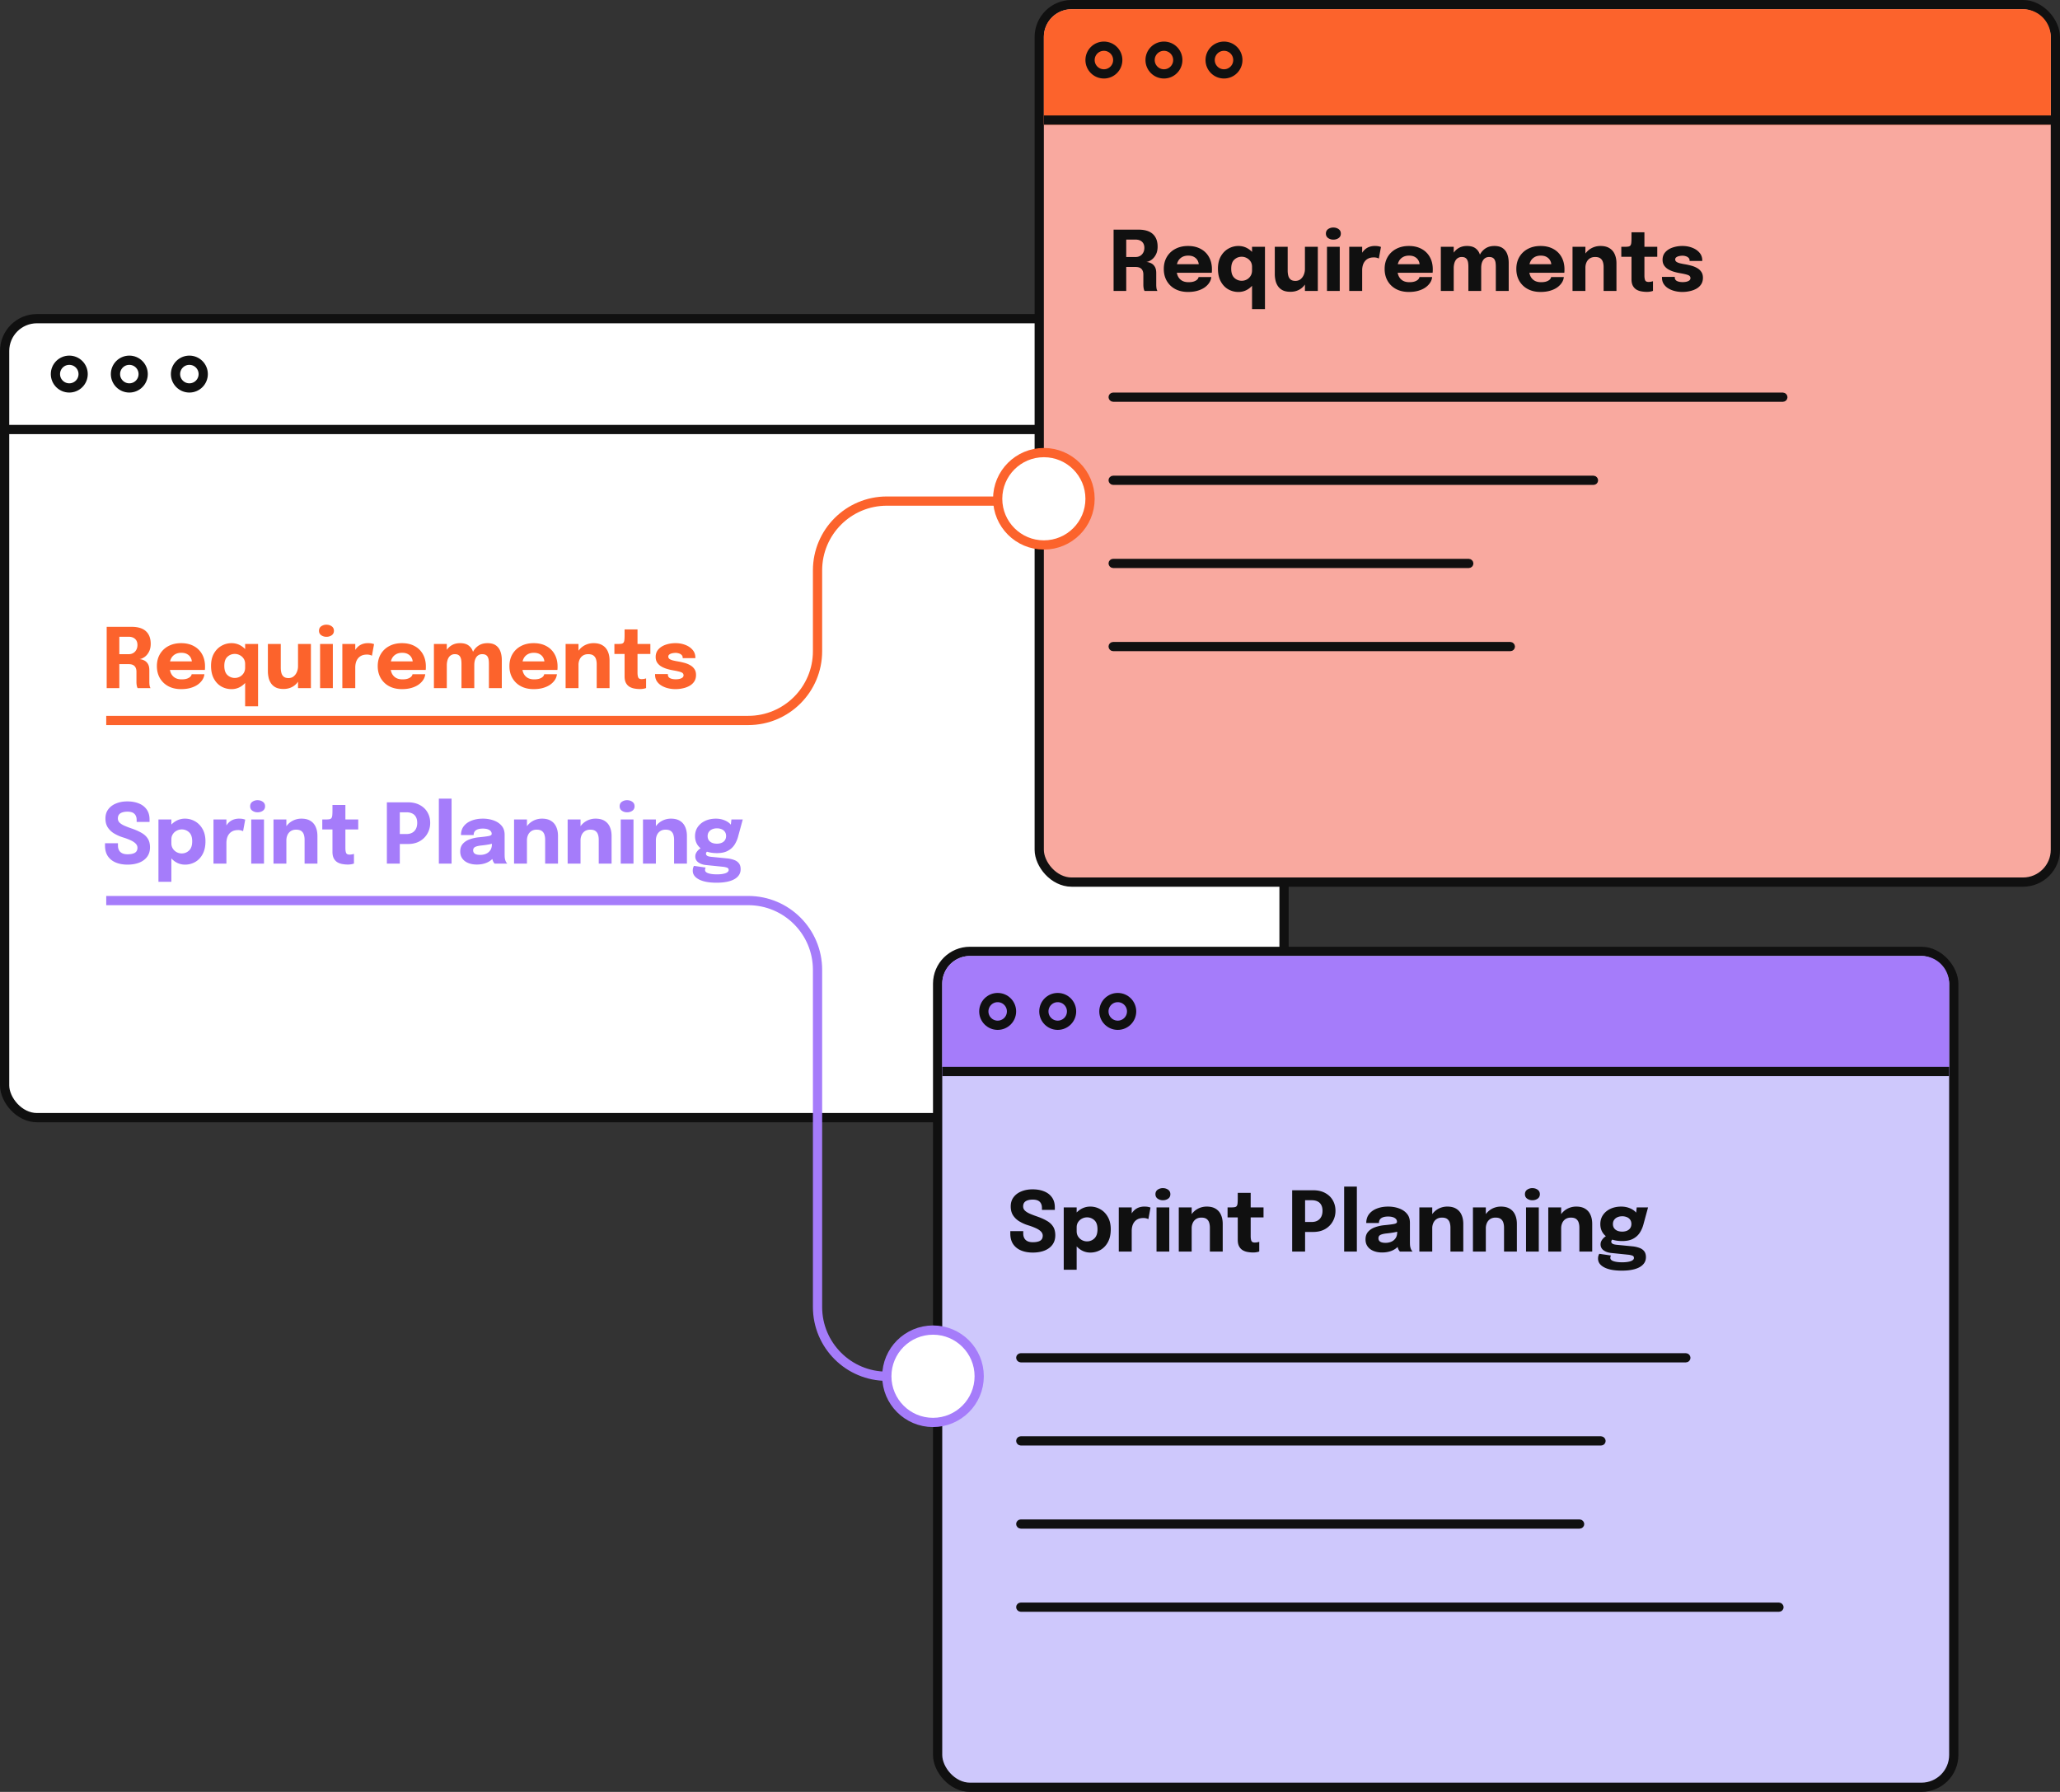 <svg width="446" height="388" fill="none" xmlns="http://www.w3.org/2000/svg"><rect width="100%" height="100%" fill="#333333" stroke="none"/><rect x="1" y="69" width="277" height="173" rx="7" fill="#fff" stroke="#101010" stroke-width="2"/><path stroke="#101010" stroke-width="2" d="M1 93h276"/><path d="M23.098 149v-13.275h5.382c1.392 0 2.43.318 3.114.954.69.63 1.035 1.539 1.035 2.727 0 .684-.132 1.269-.396 1.755-.258.48-.579.852-.963 1.116-.378.264-.744.411-1.098.441.366.024.711.117 1.035.279.33.156.6.405.81.747.21.342.315.801.315 1.377v2.529c0 .294.021.567.063.819.048.246.117.423.207.531h-2.799c-.078-.12-.141-.3-.189-.54a4.237 4.237 0 0 1-.072-.81v-2.205c0-.522-.135-.924-.405-1.206-.27-.288-.702-.432-1.296-.432h-2.754l.747-.891V149h-2.736Zm2.736-6.336-.747-1.017h2.79c.36 0 .681-.081.963-.243.282-.162.504-.393.666-.693.168-.3.252-.651.252-1.053 0-.564-.171-1.002-.513-1.314-.336-.312-.81-.468-1.422-.468h-2.799l.81-.909v5.697Zm9.646 2.394v-1.845h6.336l-.27.468v-.27a2.1 2.1 0 0 0-.243-.981 1.874 1.874 0 0 0-.756-.774c-.336-.204-.768-.306-1.296-.306s-.984.114-1.368.342a2.199 2.199 0 0 0-.873.963c-.198.42-.297.927-.297 1.521 0 .612.096 1.137.288 1.575.198.432.49.765.873.999.39.234.873.351 1.45.351.371 0 .692-.033.962-.099a2.33 2.33 0 0 0 .657-.27c.174-.108.306-.228.396-.36a.924.924 0 0 0 .162-.387h2.754a2.718 2.718 0 0 1-.414 1.188c-.24.384-.573.732-.999 1.044-.426.306-.945.549-1.557.729-.606.18-1.299.27-2.079.27-1.056 0-1.977-.21-2.763-.63a4.596 4.596 0 0 1-1.827-1.755c-.432-.75-.648-1.614-.648-2.592 0-.99.22-1.857.657-2.601a4.579 4.579 0 0 1 1.845-1.746c.792-.42 1.707-.63 2.745-.63 1.062 0 1.98.213 2.754.639a4.394 4.394 0 0 1 1.791 1.773c.42.756.63 1.638.63 2.646 0 .15-.003.294-.009.432-.006.138-.015.24-.027.306H35.48Zm14.65 4.158a4.421 4.421 0 0 1-2.205-.567c-.672-.384-1.212-.951-1.62-1.701-.408-.75-.612-1.674-.612-2.772 0-1.05.207-1.941.62-2.673.42-.732.967-1.287 1.639-1.665a4.349 4.349 0 0 1 2.178-.576c.756 0 1.446.192 2.07.576.63.384 1.134.909 1.512 1.575.378.66.567 1.422.567 2.286v.171l-1.206.018v-.117c0-.45-.108-.837-.324-1.161a2.18 2.18 0 0 0-.837-.747 2.27 2.27 0 0 0-1.071-.27c-.618 0-1.152.207-1.602.621-.45.408-.675 1.062-.675 1.962 0 .9.225 1.563.675 1.989.456.42.99.63 1.602.63.384 0 .747-.09 1.089-.27.342-.186.618-.447.828-.783.21-.336.315-.732.315-1.188l1.206.063c0 .858-.186 1.635-.558 2.331a4.424 4.424 0 0 1-1.494 1.656 3.749 3.749 0 0 1-2.097.612Zm2.943 3.717v-13.491h2.799v13.491h-2.8Zm8.32-3.753c-.679 0-1.237-.108-1.675-.324a2.688 2.688 0 0 1-1.035-.891 3.59 3.59 0 0 1-.53-1.242 6.33 6.33 0 0 1-.154-1.386v-5.895h2.79v5.157c0 .402.045.771.135 1.107.09.336.255.606.495.81.246.204.594.306 1.044.306.438 0 .81-.123 1.116-.369.306-.252.54-.573.702-.963.162-.39.243-.792.243-1.206l.783.639a4.9 4.9 0 0 1-.279 1.674c-.18.516-.438.969-.774 1.359a3.507 3.507 0 0 1-1.233.9c-.48.216-1.023.324-1.629.324Zm3.131-.18v-9.558h2.79V149h-2.79Zm4.775 0v-9.558h2.763V149H69.3Zm1.377-11.115a1.92 1.92 0 0 1-1.134-.342c-.318-.228-.477-.549-.477-.963 0-.42.16-.744.477-.972a1.92 1.92 0 0 1 1.134-.342c.438 0 .816.114 1.134.342.324.228.486.552.486.972 0 .42-.162.744-.486.972-.318.222-.696.333-1.134.333ZM74.118 149v-9.558h2.8v3.294l-.577-.36c.066-.45.186-.864.36-1.242s.4-.705.675-.981c.276-.282.603-.501.981-.657a3.468 3.468 0 0 1 1.314-.234c.384 0 .684.03.9.09.222.054.36.096.414.126l-.459 2.502a2.994 2.994 0 0 0-.36-.144 2.191 2.191 0 0 0-.72-.099c-.48 0-.882.081-1.206.243a2.135 2.135 0 0 0-.783.648 2.59 2.59 0 0 0-.414.882 3.894 3.894 0 0 0-.126.981V149h-2.799Zm9.175-3.942v-1.845h6.336l-.27.468v-.27a2.1 2.1 0 0 0-.243-.981 1.874 1.874 0 0 0-.756-.774c-.336-.204-.768-.306-1.296-.306s-.984.114-1.368.342a2.199 2.199 0 0 0-.873.963c-.198.42-.297.927-.297 1.521 0 .612.096 1.137.288 1.575.198.432.489.765.873.999.39.234.873.351 1.449.351.372 0 .693-.033.963-.099a2.33 2.33 0 0 0 .657-.27c.174-.108.306-.228.396-.36a.924.924 0 0 0 .162-.387h2.754a2.718 2.718 0 0 1-.414 1.188c-.24.384-.573.732-1 1.044-.425.306-.944.549-1.556.729-.606.18-1.3.27-2.08.27-1.055 0-1.976-.21-2.762-.63a4.596 4.596 0 0 1-1.827-1.755c-.432-.75-.648-1.614-.648-2.592 0-.99.219-1.857.657-2.601a4.579 4.579 0 0 1 1.845-1.746c.792-.42 1.707-.63 2.745-.63 1.062 0 1.98.213 2.754.639a4.394 4.394 0 0 1 1.79 1.773c.42.756.63 1.638.63 2.646 0 .15-.002.294-.008.432s-.015.24-.027.306h-8.874ZM99.913 149v-5.274c0-.246-.015-.489-.045-.729a2.025 2.025 0 0 0-.18-.666 1.065 1.065 0 0 0-.423-.495c-.192-.126-.453-.189-.783-.189a1.522 1.522 0 0 0-1.34.729c-.139.222-.24.48-.307.774a4.059 4.059 0 0 0-.099.909l-.765-.63c0-.81.147-1.527.441-2.151.294-.63.711-1.122 1.251-1.476.546-.36 1.191-.54 1.935-.54.798 0 1.419.171 1.863.513.45.336.765.786.945 1.35.186.558.279 1.176.279 1.854V149h-2.772Zm-5.967 0v-9.558h2.79V149h-2.79Zm11.907 0v-5.292c0-.264-.015-.516-.045-.756a2.098 2.098 0 0 0-.189-.666 1.084 1.084 0 0 0-.432-.468c-.192-.114-.453-.171-.783-.171-.306 0-.57.066-.792.198-.216.126-.393.3-.531.522a2.5 2.5 0 0 0-.306.756c-.06.282-.09.576-.09.882l-.765-.621c0-.798.144-1.506.432-2.124a3.52 3.52 0 0 1 1.242-1.458c.54-.36 1.185-.54 1.935-.54.78 0 1.395.165 1.845.495.456.33.78.771.972 1.323.198.546.297 1.158.297 1.836V149h-2.79Zm5.952-3.942v-1.845h6.336l-.27.468v-.27a2.1 2.1 0 0 0-.243-.981 1.874 1.874 0 0 0-.756-.774c-.336-.204-.768-.306-1.296-.306s-.984.114-1.368.342a2.199 2.199 0 0 0-.873.963c-.198.42-.297.927-.297 1.521 0 .612.096 1.137.288 1.575.198.432.489.765.873.999.39.234.873.351 1.449.351.372 0 .693-.033.963-.099a2.33 2.33 0 0 0 .657-.27c.174-.108.306-.228.396-.36a.924.924 0 0 0 .162-.387h2.754a2.718 2.718 0 0 1-.414 1.188c-.24.384-.573.732-.999 1.044-.426.306-.945.549-1.557.729-.606.18-1.299.27-2.079.27-1.056 0-1.977-.21-2.763-.63a4.596 4.596 0 0 1-1.827-1.755c-.432-.75-.648-1.614-.648-2.592 0-.99.219-1.857.657-2.601a4.579 4.579 0 0 1 1.845-1.746c.792-.42 1.707-.63 2.745-.63 1.062 0 1.98.213 2.754.639a4.394 4.394 0 0 1 1.791 1.773c.42.756.63 1.638.63 2.646 0 .15-.003.294-.009.432-.006.138-.015.24-.027.306h-8.874ZM129.19 149v-5.184c0-.396-.051-.756-.153-1.08a1.525 1.525 0 0 0-.549-.792c-.264-.198-.645-.297-1.143-.297-.432 0-.807.099-1.125.297a1.94 1.94 0 0 0-.72.828 2.824 2.824 0 0 0-.252 1.224l-.774-.558c0-.828.18-1.554.54-2.178a3.933 3.933 0 0 1 1.458-1.467 4.055 4.055 0 0 1 2.052-.531c.786 0 1.431.159 1.935.477.51.312.888.75 1.134 1.314.252.558.378 1.212.378 1.962V149h-2.781Zm-6.732 0v-9.558h2.79V149h-2.79Zm16.089.198c-.366 0-.744-.033-1.134-.099a3.247 3.247 0 0 1-1.08-.369 2.155 2.155 0 0 1-.801-.837c-.204-.366-.306-.849-.306-1.449v-4.842h-2.205v-2.16h.621c.36 0 .645-.015.855-.045.216-.03.375-.105.477-.225.108-.126.177-.321.207-.585.03-.264.045-.627.045-1.089v-1.206h2.799v3.15h2.781v2.16h-2.781v4.05c0 .414.048.75.144 1.008.102.258.351.387.747.387.198 0 .384-.018.558-.054.18-.036.315-.072.405-.108v2.097a2.599 2.599 0 0 1-.531.144 3.927 3.927 0 0 1-.801.072Zm7.7.018c-.57 0-1.119-.066-1.647-.198a5.027 5.027 0 0 1-1.422-.585 3.103 3.103 0 0 1-.99-.963c-.24-.39-.36-.843-.36-1.359v-.162h2.772v.126c0 .348.153.603.459.765.312.162.732.243 1.26.243.276 0 .54-.027.792-.081.258-.06.468-.153.63-.279a.606.606 0 0 0 .252-.495c0-.318-.177-.543-.531-.675-.348-.132-.909-.264-1.683-.396a11.168 11.168 0 0 1-1.332-.306 5.761 5.761 0 0 1-1.242-.522 2.778 2.778 0 0 1-.909-.837c-.228-.342-.342-.756-.342-1.242 0-.648.195-1.194.585-1.638.396-.444.921-.78 1.575-1.008a6.524 6.524 0 0 1 2.16-.342c.75 0 1.449.126 2.097.378.648.246 1.173.603 1.575 1.071.402.462.603 1.02.603 1.674v.126h-2.745v-.108a.775.775 0 0 0-.234-.585 1.365 1.365 0 0 0-.576-.333 2.29 2.29 0 0 0-.729-.117c-.228 0-.465.027-.711.081-.24.048-.444.132-.612.252a.553.553 0 0 0-.252.486c0 .204.09.372.27.504.18.126.432.231.756.315.324.078.699.153 1.125.225.402.066.825.159 1.269.279.45.114.87.279 1.26.495.396.21.714.489.954.837.246.342.369.777.369 1.305 0 .546-.126 1.014-.378 1.404-.252.39-.594.708-1.026.954a5.08 5.08 0 0 1-1.431.531c-.522.12-1.059.18-1.611.18Z" fill="#FC632C"/><path d="M27.598 187.216c-.96 0-1.806-.153-2.538-.459-.726-.306-1.296-.762-1.71-1.368-.408-.612-.612-1.371-.612-2.277v-.531h2.799v.477c0 .618.174 1.092.522 1.422.348.33.864.495 1.548.495.69 0 1.221-.108 1.593-.324.372-.222.558-.585.558-1.089 0-.354-.141-.666-.423-.936-.276-.27-.654-.51-1.134-.72a13.206 13.206 0 0 0-1.629-.603 8.636 8.636 0 0 1-1.854-.828 4.223 4.223 0 0 1-1.377-1.305c-.342-.528-.513-1.179-.513-1.953 0-.78.207-1.443.621-1.989.414-.552.978-.972 1.692-1.26.714-.294 1.521-.441 2.421-.441.942 0 1.773.147 2.493.441.726.288 1.293.723 1.701 1.305.414.576.621 1.296.621 2.16v.54h-2.79v-.414c0-.582-.162-1.029-.486-1.341-.318-.312-.819-.468-1.503-.468-.66 0-1.173.12-1.539.36-.36.24-.54.609-.54 1.107 0 .36.129.666.387.918.264.252.624.477 1.08.675.456.198.975.396 1.557.594.792.276 1.482.582 2.07.918.594.33 1.053.747 1.377 1.251.324.498.486 1.134.486 1.908 0 .792-.204 1.467-.612 2.025-.408.558-.981.984-1.719 1.278-.732.288-1.581.432-2.547.432Zm6.706 3.717v-13.491h2.799v13.491h-2.8Zm5.75-3.717a3.787 3.787 0 0 1-2.078-.603 4.518 4.518 0 0 1-1.512-1.638c-.378-.69-.567-1.464-.567-2.322v-.144l1.206-.027v.108c0 .444.108.834.324 1.17.216.33.495.585.837.765.342.18.699.27 1.07.27.613 0 1.144-.21 1.594-.63.456-.426.684-1.089.684-1.989 0-.9-.225-1.554-.675-1.962a2.286 2.286 0 0 0-1.602-.621c-.372 0-.73.09-1.071.27a2.18 2.18 0 0 0-.837.747c-.216.324-.324.711-.324 1.161l-1.206-.072c0-.864.189-1.626.567-2.286a4.284 4.284 0 0 1 1.512-1.575 3.918 3.918 0 0 1 2.079-.576 4.3 4.3 0 0 1 2.169.576c.672.378 1.215.933 1.629 1.665.42.732.63 1.623.63 2.673 0 1.098-.204 2.022-.612 2.772-.408.75-.948 1.317-1.62 1.701a4.404 4.404 0 0 1-2.196.567Zm6.168-.216v-9.558h2.799v3.294l-.576-.36c.066-.45.186-.864.36-1.242s.399-.705.675-.981c.276-.282.603-.501.98-.657a3.468 3.468 0 0 1 1.315-.234c.384 0 .684.03.9.09.222.054.36.096.414.126l-.46 2.502a2.994 2.994 0 0 0-.36-.144 2.191 2.191 0 0 0-.72-.099c-.48 0-.881.081-1.205.243a2.135 2.135 0 0 0-.783.648 2.59 2.59 0 0 0-.414.882 3.894 3.894 0 0 0-.126.981V187h-2.8Zm8.171 0v-9.558h2.763V187h-2.763Zm1.377-11.115a1.92 1.92 0 0 1-1.134-.342c-.318-.228-.477-.549-.477-.963 0-.42.16-.744.477-.972a1.92 1.92 0 0 1 1.134-.342c.438 0 .816.114 1.134.342.324.228.486.552.486.972 0 .42-.162.744-.486.972-.318.222-.696.333-1.134.333ZM65.944 187v-5.184c0-.396-.051-.756-.153-1.08a1.525 1.525 0 0 0-.549-.792c-.264-.198-.645-.297-1.143-.297-.432 0-.807.099-1.125.297a1.94 1.94 0 0 0-.72.828 2.824 2.824 0 0 0-.252 1.224l-.774-.558c0-.828.18-1.554.54-2.178a3.933 3.933 0 0 1 1.458-1.467 4.055 4.055 0 0 1 2.052-.531c.786 0 1.431.159 1.935.477.51.312.888.75 1.134 1.314.252.558.378 1.212.378 1.962V187h-2.781Zm-6.732 0v-9.558h2.79V187h-2.79Zm16.089.198c-.366 0-.744-.033-1.134-.099a3.247 3.247 0 0 1-1.08-.369 2.155 2.155 0 0 1-.801-.837c-.204-.366-.306-.849-.306-1.449v-4.842h-2.205v-2.16h.62c.36 0 .646-.015.856-.045.216-.03.375-.105.477-.225.108-.126.177-.321.207-.585.03-.264.045-.627.045-1.089v-1.206h2.799v3.15h2.78v2.16h-2.78v4.05c0 .414.048.75.144 1.008.102.258.35.387.747.387.198 0 .384-.018.558-.054.18-.036.315-.072.405-.108v2.097a2.599 2.599 0 0 1-.531.144 3.927 3.927 0 0 1-.801.072ZM86.559 187H83.76v-13.275h4.545c1.014 0 1.881.198 2.601.594.726.39 1.278.921 1.656 1.593.384.666.576 1.419.576 2.259 0 .834-.195 1.599-.585 2.295a4.368 4.368 0 0 1-1.656 1.665c-.72.414-1.584.621-2.592.621H86.56V187Zm0-5.112-1.26-1.296h2.71c.467 0 .875-.093 1.223-.279.348-.192.618-.468.81-.828.192-.366.288-.804.288-1.314 0-.516-.096-.942-.288-1.278a1.716 1.716 0 0 0-.8-.756c-.343-.168-.754-.252-1.234-.252H85.3l1.26-1.332v7.335Zm11.208-8.955V187h-2.754v-14.067h2.754Zm5.466 14.265c-.696 0-1.317-.111-1.863-.333-.54-.222-.963-.543-1.269-.963-.306-.42-.459-.93-.459-1.53 0-.678.186-1.23.558-1.656.372-.426.864-.75 1.476-.972a8.108 8.108 0 0 1 2.007-.45c1.05-.102 1.773-.195 2.169-.279.402-.084.603-.231.603-.441v-.018c0-.354-.171-.633-.513-.837-.336-.204-.807-.306-1.413-.306-.642 0-1.134.117-1.476.351-.336.228-.504.579-.504 1.053h-2.745c0-.768.207-1.416.621-1.944.42-.528.987-.927 1.701-1.197.714-.276 1.521-.414 2.421-.414.84 0 1.617.129 2.331.387.714.252 1.287.633 1.719 1.143.438.51.657 1.158.657 1.944v4.131c0 .246.006.483.018.711.018.222.054.426.108.612.06.21.135.384.225.522s.165.234.225.288h-2.745a2.1 2.1 0 0 1-.198-.261 2.17 2.17 0 0 1-.216-.459 4.052 4.052 0 0 1-.162-.63 5.566 5.566 0 0 1-.045-.756l.576.396a2.523 2.523 0 0 1-.819 1.026 4.189 4.189 0 0 1-1.332.657c-.51.15-1.062.225-1.656.225Zm.747-2.088c.438 0 .846-.078 1.224-.234.384-.162.696-.414.936-.756.24-.342.36-.789.36-1.341v-.963l.693.675a8.609 8.609 0 0 1-1.377.36c-.516.09-1.032.162-1.548.216-.612.06-1.071.165-1.377.315-.3.144-.45.39-.45.738 0 .33.129.579.387.747.258.162.642.243 1.152.243Zm14.048 1.89v-5.184c0-.396-.051-.756-.153-1.08a1.525 1.525 0 0 0-.549-.792c-.264-.198-.645-.297-1.143-.297-.432 0-.807.099-1.125.297a1.94 1.94 0 0 0-.72.828 2.824 2.824 0 0 0-.252 1.224l-.774-.558c0-.828.18-1.554.54-2.178a3.933 3.933 0 0 1 1.458-1.467 4.055 4.055 0 0 1 2.052-.531c.786 0 1.431.159 1.935.477.51.312.888.75 1.134 1.314.252.558.378 1.212.378 1.962V187h-2.781Zm-6.732 0v-9.558h2.79V187h-2.79Zm18.334 0v-5.184c0-.396-.051-.756-.153-1.08a1.525 1.525 0 0 0-.549-.792c-.264-.198-.645-.297-1.143-.297-.432 0-.807.099-1.125.297a1.94 1.94 0 0 0-.72.828 2.824 2.824 0 0 0-.252 1.224l-.774-.558c0-.828.18-1.554.54-2.178a3.933 3.933 0 0 1 1.458-1.467 4.055 4.055 0 0 1 2.052-.531c.786 0 1.431.159 1.935.477.51.312.888.75 1.134 1.314.252.558.378 1.212.378 1.962V187h-2.781Zm-6.732 0v-9.558h2.79V187h-2.79Zm11.493 0v-9.558h2.763V187h-2.763Zm1.377-11.115a1.92 1.92 0 0 1-1.134-.342c-.318-.228-.477-.549-.477-.963 0-.42.159-.744.477-.972a1.92 1.92 0 0 1 1.134-.342c.438 0 .816.114 1.134.342.324.228.486.552.486.972 0 .42-.162.744-.486.972-.318.222-.696.333-1.134.333ZM145.942 187v-5.184c0-.396-.051-.756-.153-1.08a1.525 1.525 0 0 0-.549-.792c-.264-.198-.645-.297-1.143-.297-.432 0-.807.099-1.125.297a1.94 1.94 0 0 0-.72.828 2.824 2.824 0 0 0-.252 1.224l-.774-.558c0-.828.18-1.554.54-2.178a3.933 3.933 0 0 1 1.458-1.467 4.055 4.055 0 0 1 2.052-.531c.786 0 1.431.159 1.935.477.51.312.888.75 1.134 1.314.252.558.378 1.212.378 1.962V187h-2.781Zm-6.732 0v-9.558H142V187h-2.79Zm18.199-1.134a6.01 6.01 0 0 1 1.539.342c.444.162.789.405 1.035.729.246.318.369.744.369 1.278 0 .618-.204 1.143-.612 1.575-.402.438-.993.771-1.773.999-.78.228-1.725.342-2.835.342-1.638 0-2.907-.237-3.807-.711-.894-.468-1.341-1.095-1.341-1.881 0-.222.024-.423.072-.603.054-.174.12-.324.198-.45l2.538.369c-.03.042-.063.105-.099.189-.03.09-.045.201-.045.333 0 .318.237.555.711.711.48.156 1.098.234 1.854.234.534 0 .99-.039 1.368-.117.384-.072.675-.18.873-.324.204-.144.306-.309.306-.495 0-.27-.132-.447-.396-.531a4.415 4.415 0 0 0-.9-.18l-3.618-.369c-.666-.066-1.218-.258-1.656-.576a1.51 1.51 0 0 1-.657-1.287c0-.336.093-.642.279-.918a2.74 2.74 0 0 1 .639-.693c.24-.186.441-.303.603-.351l1.422.72c-.114.018-.249.09-.405.216a.563.563 0 0 0-.225.441c0 .168.084.312.252.432.174.12.489.201.945.243l3.366.333Zm.945-8.424h2.457l-.999 3.672a6.185 6.185 0 0 1-.828 1.863c-.366.54-.855.966-1.467 1.278-.606.312-1.371.468-2.295.468-.972 0-1.815-.15-2.529-.45-.708-.3-1.254-.723-1.638-1.269-.384-.552-.576-1.203-.576-1.953s.195-1.41.585-1.98c.396-.57.933-1.014 1.611-1.332.684-.318 1.458-.477 2.322-.477.654 0 1.251.108 1.791.324.546.21.984.489 1.314.837.336.348.51.732.522 1.152l-.513.135.243-2.268Zm-3.15 5.238a2.68 2.68 0 0 0 1.044-.189c.3-.132.534-.321.702-.567.168-.252.252-.555.252-.909 0-.348-.084-.645-.252-.891a1.613 1.613 0 0 0-.702-.567 2.572 2.572 0 0 0-1.044-.198c-.378 0-.72.069-1.026.207a1.65 1.65 0 0 0-.711.576c-.174.246-.261.546-.261.9 0 .348.084.645.252.891.168.24.402.426.702.558.3.126.648.189 1.044.189Z" fill="#A57CFA"/><rect x="225" y="1" width="220" height="190" rx="7" fill="#F9A99F" stroke="#101010" stroke-width="2"/><path d="M227 8a5 5 0 0 1 5-5h206a5 5 0 0 1 5 5v18H227V8Z" fill="#FC632C" stroke="#FC632C" stroke-width="2"/><path d="M241.098 63V49.725h5.382c1.392 0 2.43.318 3.114.954.69.63 1.035 1.539 1.035 2.727 0 .684-.132 1.269-.396 1.755-.258.48-.579.852-.963 1.116-.378.264-.744.411-1.098.441.366.024.711.117 1.035.279.33.156.6.405.81.747.21.342.315.801.315 1.377v2.529c0 .294.021.567.063.819.048.246.117.423.207.531h-2.799c-.078-.12-.141-.3-.189-.54a4.237 4.237 0 0 1-.072-.81v-2.205c0-.522-.135-.924-.405-1.206-.27-.288-.702-.432-1.296-.432h-2.754l.747-.891V63h-2.736Zm2.736-6.336-.747-1.017h2.79c.36 0 .681-.081.963-.243.282-.162.504-.393.666-.693.168-.3.252-.651.252-1.053 0-.564-.171-1.002-.513-1.314-.336-.312-.81-.468-1.422-.468h-2.799l.81-.909v5.697Zm9.646 2.394v-1.845h6.336l-.27.468v-.27a2.1 2.1 0 0 0-.243-.981 1.874 1.874 0 0 0-.756-.774c-.336-.204-.768-.306-1.296-.306s-.984.114-1.368.342a2.199 2.199 0 0 0-.873.963c-.198.42-.297.927-.297 1.521 0 .612.096 1.137.288 1.575.198.432.489.765.873.999.39.234.873.351 1.449.351.372 0 .693-.033.963-.099a2.33 2.33 0 0 0 .657-.27c.174-.108.306-.228.396-.36a.924.924 0 0 0 .162-.387h2.754a2.718 2.718 0 0 1-.414 1.188c-.24.384-.573.732-.999 1.044-.426.306-.945.549-1.557.729-.606.18-1.299.27-2.079.27-1.056 0-1.977-.21-2.763-.63a4.596 4.596 0 0 1-1.827-1.755c-.432-.75-.648-1.614-.648-2.592 0-.99.219-1.857.657-2.601a4.579 4.579 0 0 1 1.845-1.746c.792-.42 1.707-.63 2.745-.63 1.062 0 1.98.213 2.754.639a4.394 4.394 0 0 1 1.791 1.773c.42.756.63 1.638.63 2.646 0 .15-.003.294-.009.432-.006.138-.015.24-.027.306h-8.874Zm14.65 4.158a4.421 4.421 0 0 1-2.205-.567c-.672-.384-1.212-.951-1.62-1.701-.408-.75-.612-1.674-.612-2.772 0-1.05.207-1.941.621-2.673.42-.732.966-1.287 1.638-1.665a4.349 4.349 0 0 1 2.178-.576c.756 0 1.446.192 2.07.576.63.384 1.134.909 1.512 1.575.378.66.567 1.422.567 2.286v.171l-1.206.018v-.117c0-.45-.108-.837-.324-1.161a2.18 2.18 0 0 0-.837-.747 2.27 2.27 0 0 0-1.071-.27c-.618 0-1.152.207-1.602.621-.45.408-.675 1.062-.675 1.962 0 .9.225 1.563.675 1.989.456.42.99.63 1.602.63.384 0 .747-.09 1.089-.27.342-.186.618-.447.828-.783.21-.336.315-.732.315-1.188l1.206.063c0 .858-.186 1.635-.558 2.331a4.424 4.424 0 0 1-1.494 1.656 3.749 3.749 0 0 1-2.097.612Zm2.943 3.717V53.442h2.799v13.491h-2.799Zm8.319-3.753c-.678 0-1.236-.108-1.674-.324a2.688 2.688 0 0 1-1.035-.891 3.59 3.59 0 0 1-.531-1.242 6.33 6.33 0 0 1-.153-1.386v-5.895h2.79v5.157c0 .402.045.771.135 1.107.09.336.255.606.495.81.246.204.594.306 1.044.306.438 0 .81-.123 1.116-.369.306-.252.54-.573.702-.963.162-.39.243-.792.243-1.206l.783.639a4.9 4.9 0 0 1-.279 1.674c-.18.516-.438.969-.774 1.359a3.507 3.507 0 0 1-1.233.9c-.48.216-1.023.324-1.629.324Zm3.132-.18v-9.558h2.79V63h-2.79Zm4.775 0v-9.558h2.763V63h-2.763Zm1.377-11.115a1.92 1.92 0 0 1-1.134-.342c-.318-.228-.477-.549-.477-.963 0-.42.159-.744.477-.972a1.92 1.92 0 0 1 1.134-.342c.438 0 .816.114 1.134.342.324.228.486.552.486.972 0 .42-.162.744-.486.972-.318.222-.696.333-1.134.333ZM292.118 63v-9.558h2.799v3.294l-.576-.36c.066-.45.186-.864.36-1.242s.399-.705.675-.981c.276-.282.603-.501.981-.657a3.468 3.468 0 0 1 1.314-.234c.384 0 .684.03.9.09.222.054.36.096.414.126l-.459 2.502a2.994 2.994 0 0 0-.36-.144 2.191 2.191 0 0 0-.72-.099c-.48 0-.882.081-1.206.243a2.135 2.135 0 0 0-.783.648 2.59 2.59 0 0 0-.414.882 3.894 3.894 0 0 0-.126.981V63h-2.799Zm9.175-3.942v-1.845h6.336l-.27.468v-.27a2.1 2.1 0 0 0-.243-.981 1.874 1.874 0 0 0-.756-.774c-.336-.204-.768-.306-1.296-.306s-.984.114-1.368.342a2.199 2.199 0 0 0-.873.963c-.198.42-.297.927-.297 1.521 0 .612.096 1.137.288 1.575.198.432.489.765.873.999.39.234.873.351 1.449.351.372 0 .693-.033.963-.099a2.33 2.33 0 0 0 .657-.27c.174-.108.306-.228.396-.36a.924.924 0 0 0 .162-.387h2.754a2.718 2.718 0 0 1-.414 1.188c-.24.384-.573.732-.999 1.044-.426.306-.945.549-1.557.729-.606.18-1.299.27-2.079.27-1.056 0-1.977-.21-2.763-.63a4.596 4.596 0 0 1-1.827-1.755c-.432-.75-.648-1.614-.648-2.592 0-.99.219-1.857.657-2.601a4.579 4.579 0 0 1 1.845-1.746c.792-.42 1.707-.63 2.745-.63 1.062 0 1.98.213 2.754.639a4.394 4.394 0 0 1 1.791 1.773c.42.756.63 1.638.63 2.646 0 .15-.003.294-.009.432-.006.138-.015.24-.027.306h-8.874ZM317.913 63v-5.274c0-.246-.015-.489-.045-.729a2.025 2.025 0 0 0-.18-.666 1.065 1.065 0 0 0-.423-.495c-.192-.126-.453-.189-.783-.189a1.522 1.522 0 0 0-1.341.729c-.138.222-.24.48-.306.774a4.059 4.059 0 0 0-.099.909l-.765-.63c0-.81.147-1.527.441-2.151.294-.63.711-1.122 1.251-1.476.546-.36 1.191-.54 1.935-.54.798 0 1.419.171 1.863.513.45.336.765.786.945 1.35.186.558.279 1.176.279 1.854V63h-2.772Zm-5.967 0v-9.558h2.79V63h-2.79Zm11.907 0v-5.292c0-.264-.015-.516-.045-.756a2.098 2.098 0 0 0-.189-.666 1.084 1.084 0 0 0-.432-.468c-.192-.114-.453-.171-.783-.171-.306 0-.57.066-.792.198-.216.126-.393.3-.531.522a2.5 2.5 0 0 0-.306.756c-.06.282-.09.576-.09.882l-.765-.621c0-.798.144-1.506.432-2.124a3.52 3.52 0 0 1 1.242-1.458c.54-.36 1.185-.54 1.935-.54.78 0 1.395.165 1.845.495.456.33.78.771.972 1.323.198.546.297 1.158.297 1.836V63h-2.79Zm5.952-3.942v-1.845h6.336l-.27.468v-.27a2.1 2.1 0 0 0-.243-.981 1.874 1.874 0 0 0-.756-.774c-.336-.204-.768-.306-1.296-.306s-.984.114-1.368.342a2.199 2.199 0 0 0-.873.963c-.198.42-.297.927-.297 1.521 0 .612.096 1.137.288 1.575.198.432.489.765.873.999.39.234.873.351 1.449.351.372 0 .693-.033.963-.099a2.33 2.33 0 0 0 .657-.27c.174-.108.306-.228.396-.36a.924.924 0 0 0 .162-.387h2.754a2.718 2.718 0 0 1-.414 1.188c-.24.384-.573.732-.999 1.044-.426.306-.945.549-1.557.729-.606.18-1.299.27-2.079.27-1.056 0-1.977-.21-2.763-.63a4.596 4.596 0 0 1-1.827-1.755c-.432-.75-.648-1.614-.648-2.592 0-.99.219-1.857.657-2.601a4.579 4.579 0 0 1 1.845-1.746c.792-.42 1.707-.63 2.745-.63 1.062 0 1.98.213 2.754.639a4.394 4.394 0 0 1 1.791 1.773c.42.756.63 1.638.63 2.646 0 .15-.003.294-.009.432-.006.138-.015.24-.027.306h-8.874ZM347.19 63v-5.184c0-.396-.051-.756-.153-1.08a1.525 1.525 0 0 0-.549-.792c-.264-.198-.645-.297-1.143-.297-.432 0-.807.099-1.125.297a1.94 1.94 0 0 0-.72.828 2.824 2.824 0 0 0-.252 1.224l-.774-.558c0-.828.18-1.554.54-2.178a3.933 3.933 0 0 1 1.458-1.467 4.055 4.055 0 0 1 2.052-.531c.786 0 1.431.159 1.935.477.51.312.888.75 1.134 1.314.252.558.378 1.212.378 1.962V63h-2.781Zm-6.732 0v-9.558h2.79V63h-2.79Zm16.089.198c-.366 0-.744-.033-1.134-.099a3.247 3.247 0 0 1-1.08-.369 2.155 2.155 0 0 1-.801-.837c-.204-.366-.306-.849-.306-1.449v-4.842h-2.205v-2.16h.621c.36 0 .645-.015.855-.045.216-.03.375-.105.477-.225.108-.126.177-.321.207-.585.03-.264.045-.627.045-1.089v-1.206h2.799v3.15h2.781v2.16h-2.781v4.05c0 .414.048.75.144 1.008.102.258.351.387.747.387.198 0 .384-.018.558-.054.18-.036.315-.072.405-.108v2.097a2.599 2.599 0 0 1-.531.144 3.927 3.927 0 0 1-.801.072Zm7.7.018c-.57 0-1.119-.066-1.647-.198a5.027 5.027 0 0 1-1.422-.585 3.103 3.103 0 0 1-.99-.963c-.24-.39-.36-.843-.36-1.359v-.162h2.772v.126c0 .348.153.603.459.765.312.162.732.243 1.26.243.276 0 .54-.027.792-.081.258-.06.468-.153.63-.279a.606.606 0 0 0 .252-.495c0-.318-.177-.543-.531-.675-.348-.132-.909-.264-1.683-.396a11.168 11.168 0 0 1-1.332-.306 5.761 5.761 0 0 1-1.242-.522 2.778 2.778 0 0 1-.909-.837c-.228-.342-.342-.756-.342-1.242 0-.648.195-1.194.585-1.638.396-.444.921-.78 1.575-1.008a6.524 6.524 0 0 1 2.16-.342c.75 0 1.449.126 2.097.378.648.246 1.173.603 1.575 1.071.402.462.603 1.02.603 1.674v.126h-2.745v-.108a.775.775 0 0 0-.234-.585 1.365 1.365 0 0 0-.576-.333 2.29 2.29 0 0 0-.729-.117c-.228 0-.465.027-.711.081-.24.048-.444.132-.612.252a.553.553 0 0 0-.252.486c0 .204.09.372.27.504.18.126.432.231.756.315.324.078.699.153 1.125.225.402.066.825.159 1.269.279.45.114.87.279 1.26.495.396.21.714.489.954.837.246.342.369.777.369 1.305 0 .546-.126 1.014-.378 1.404-.252.39-.594.708-1.026.954a5.08 5.08 0 0 1-1.431.531c-.522.12-1.059.18-1.611.18Z" fill="#101010"/><rect x="240.5" y="85.5" width="146" height="1" rx=".5" stroke="#101010"/><rect x="240.5" y="103.5" width="105" height="1" rx=".5" stroke="#101010"/><rect x="240.5" y="121.5" width="78" height="1" rx=".5" stroke="#101010"/><rect x="240.5" y="139.5" width="87" height="1" rx=".5" stroke="#101010"/><rect x="203" y="206" width="220" height="181" rx="7" fill="#CEC8FC" stroke="#101010" stroke-width="2"/><path d="M205 213a5 5 0 0 1 5-5h206a5 5 0 0 1 5 5v19H205v-19Z" fill="#A57CFA" stroke="#A57CFA" stroke-width="2"/><path d="M223.598 271.216c-.96 0-1.806-.153-2.538-.459-.726-.306-1.296-.762-1.71-1.368-.408-.612-.612-1.371-.612-2.277v-.531h2.799v.477c0 .618.174 1.092.522 1.422.348.33.864.495 1.548.495.69 0 1.221-.108 1.593-.324.372-.222.558-.585.558-1.089 0-.354-.141-.666-.423-.936-.276-.27-.654-.51-1.134-.72a13.206 13.206 0 0 0-1.629-.603 8.636 8.636 0 0 1-1.854-.828 4.223 4.223 0 0 1-1.377-1.305c-.342-.528-.513-1.179-.513-1.953 0-.78.207-1.443.621-1.989.414-.552.978-.972 1.692-1.26.714-.294 1.521-.441 2.421-.441.942 0 1.773.147 2.493.441.726.288 1.293.723 1.701 1.305.414.576.621 1.296.621 2.16v.54h-2.79v-.414c0-.582-.162-1.029-.486-1.341-.318-.312-.819-.468-1.503-.468-.66 0-1.173.12-1.539.36-.36.24-.54.609-.54 1.107 0 .36.129.666.387.918.264.252.624.477 1.08.675.456.198.975.396 1.557.594.792.276 1.482.582 2.07.918.594.33 1.053.747 1.377 1.251.324.498.486 1.134.486 1.908 0 .792-.204 1.467-.612 2.025-.408.558-.981.984-1.719 1.278-.732.288-1.581.432-2.547.432Zm6.706 3.717v-13.491h2.799v13.491h-2.799Zm5.751-3.717a3.787 3.787 0 0 1-2.079-.603 4.518 4.518 0 0 1-1.512-1.638c-.378-.69-.567-1.464-.567-2.322v-.144l1.206-.027v.108c0 .444.108.834.324 1.17.216.33.495.585.837.765.342.18.699.27 1.071.27.612 0 1.143-.21 1.593-.63.456-.426.684-1.089.684-1.989 0-.9-.225-1.554-.675-1.962a2.286 2.286 0 0 0-1.602-.621c-.372 0-.729.09-1.071.27a2.18 2.18 0 0 0-.837.747c-.216.324-.324.711-.324 1.161l-1.206-.072c0-.864.189-1.626.567-2.286a4.284 4.284 0 0 1 1.512-1.575 3.918 3.918 0 0 1 2.079-.576 4.3 4.3 0 0 1 2.169.576c.672.378 1.215.933 1.629 1.665.42.732.63 1.623.63 2.673 0 1.098-.204 2.022-.612 2.772-.408.75-.948 1.317-1.62 1.701a4.404 4.404 0 0 1-2.196.567Zm6.167-.216v-9.558h2.799v3.294l-.576-.36c.066-.45.186-.864.36-1.242s.399-.705.675-.981c.276-.282.603-.501.981-.657a3.468 3.468 0 0 1 1.314-.234c.384 0 .684.03.9.09.222.054.36.096.414.126l-.459 2.502a2.994 2.994 0 0 0-.36-.144 2.191 2.191 0 0 0-.72-.099c-.48 0-.882.081-1.206.243a2.135 2.135 0 0 0-.783.648 2.59 2.59 0 0 0-.414.882 3.894 3.894 0 0 0-.126.981V271h-2.799Zm8.171 0v-9.558h2.763V271h-2.763Zm1.377-11.115a1.92 1.92 0 0 1-1.134-.342c-.318-.228-.477-.549-.477-.963 0-.42.159-.744.477-.972a1.92 1.92 0 0 1 1.134-.342c.438 0 .816.114 1.134.342.324.228.486.552.486.972 0 .42-.162.744-.486.972-.318.222-.696.333-1.134.333ZM261.944 271v-5.184c0-.396-.051-.756-.153-1.08a1.525 1.525 0 0 0-.549-.792c-.264-.198-.645-.297-1.143-.297-.432 0-.807.099-1.125.297a1.94 1.94 0 0 0-.72.828 2.824 2.824 0 0 0-.252 1.224l-.774-.558c0-.828.18-1.554.54-2.178a3.933 3.933 0 0 1 1.458-1.467 4.055 4.055 0 0 1 2.052-.531c.786 0 1.431.159 1.935.477.51.312.888.75 1.134 1.314.252.558.378 1.212.378 1.962V271h-2.781Zm-6.732 0v-9.558h2.79V271h-2.79Zm16.089.198c-.366 0-.744-.033-1.134-.099a3.247 3.247 0 0 1-1.08-.369 2.155 2.155 0 0 1-.801-.837c-.204-.366-.306-.849-.306-1.449v-4.842h-2.205v-2.16h.621c.36 0 .645-.015.855-.045.216-.03.375-.105.477-.225.108-.126.177-.321.207-.585.03-.264.045-.627.045-1.089v-1.206h2.799v3.15h2.781v2.16h-2.781v4.05c0 .414.048.75.144 1.008.102.258.351.387.747.387.198 0 .384-.018.558-.054.18-.036.315-.072.405-.108v2.097a2.599 2.599 0 0 1-.531.144 3.927 3.927 0 0 1-.801.072Zm11.258-.198h-2.799v-13.275h4.545c1.014 0 1.881.198 2.601.594.726.39 1.278.921 1.656 1.593.384.666.576 1.419.576 2.259 0 .834-.195 1.599-.585 2.295a4.368 4.368 0 0 1-1.656 1.665c-.72.414-1.584.621-2.592.621h-1.746V271Zm0-5.112-1.26-1.296h2.709c.468 0 .876-.093 1.224-.279.348-.192.618-.468.81-.828.192-.366.288-.804.288-1.314 0-.516-.096-.942-.288-1.278a1.716 1.716 0 0 0-.801-.756c-.342-.168-.753-.252-1.233-.252h-2.709l1.26-1.332v7.335Zm11.208-8.955V271h-2.754v-14.067h2.754Zm5.466 14.265c-.696 0-1.317-.111-1.863-.333-.54-.222-.963-.543-1.269-.963-.306-.42-.459-.93-.459-1.53 0-.678.186-1.23.558-1.656.372-.426.864-.75 1.476-.972a8.108 8.108 0 0 1 2.007-.45c1.05-.102 1.773-.195 2.169-.279.402-.084.603-.231.603-.441v-.018c0-.354-.171-.633-.513-.837-.336-.204-.807-.306-1.413-.306-.642 0-1.134.117-1.476.351-.336.228-.504.579-.504 1.053h-2.745c0-.768.207-1.416.621-1.944.42-.528.987-.927 1.701-1.197.714-.276 1.521-.414 2.421-.414.84 0 1.617.129 2.331.387.714.252 1.287.633 1.719 1.143.438.51.657 1.158.657 1.944v4.131c0 .246.006.483.018.711.018.222.054.426.108.612.06.21.135.384.225.522s.165.234.225.288h-2.745a2.1 2.1 0 0 1-.198-.261 2.17 2.17 0 0 1-.216-.459 4.052 4.052 0 0 1-.162-.63 5.566 5.566 0 0 1-.045-.756l.576.396a2.523 2.523 0 0 1-.819 1.026 4.189 4.189 0 0 1-1.332.657c-.51.15-1.062.225-1.656.225Zm.747-2.088c.438 0 .846-.078 1.224-.234.384-.162.696-.414.936-.756.24-.342.36-.789.36-1.341v-.963l.693.675a8.609 8.609 0 0 1-1.377.36c-.516.09-1.032.162-1.548.216-.612.06-1.071.165-1.377.315-.3.144-.45.39-.45.738 0 .33.129.579.387.747.258.162.642.243 1.152.243Zm14.048 1.89v-5.184c0-.396-.051-.756-.153-1.08a1.525 1.525 0 0 0-.549-.792c-.264-.198-.645-.297-1.143-.297-.432 0-.807.099-1.125.297a1.94 1.94 0 0 0-.72.828 2.824 2.824 0 0 0-.252 1.224l-.774-.558c0-.828.18-1.554.54-2.178a3.933 3.933 0 0 1 1.458-1.467 4.055 4.055 0 0 1 2.052-.531c.786 0 1.431.159 1.935.477.51.312.888.75 1.134 1.314.252.558.378 1.212.378 1.962V271h-2.781Zm-6.732 0v-9.558h2.79V271h-2.79Zm18.334 0v-5.184c0-.396-.051-.756-.153-1.08a1.525 1.525 0 0 0-.549-.792c-.264-.198-.645-.297-1.143-.297-.432 0-.807.099-1.125.297a1.94 1.94 0 0 0-.72.828 2.824 2.824 0 0 0-.252 1.224l-.774-.558c0-.828.18-1.554.54-2.178a3.933 3.933 0 0 1 1.458-1.467 4.055 4.055 0 0 1 2.052-.531c.786 0 1.431.159 1.935.477.51.312.888.75 1.134 1.314.252.558.378 1.212.378 1.962V271h-2.781Zm-6.732 0v-9.558h2.79V271h-2.79Zm11.493 0v-9.558h2.763V271h-2.763Zm1.377-11.115a1.92 1.92 0 0 1-1.134-.342c-.318-.228-.477-.549-.477-.963 0-.42.159-.744.477-.972a1.92 1.92 0 0 1 1.134-.342c.438 0 .816.114 1.134.342.324.228.486.552.486.972 0 .42-.162.744-.486.972-.318.222-.696.333-1.134.333ZM341.942 271v-5.184c0-.396-.051-.756-.153-1.08a1.525 1.525 0 0 0-.549-.792c-.264-.198-.645-.297-1.143-.297-.432 0-.807.099-1.125.297a1.94 1.94 0 0 0-.72.828 2.824 2.824 0 0 0-.252 1.224l-.774-.558c0-.828.18-1.554.54-2.178a3.933 3.933 0 0 1 1.458-1.467 4.055 4.055 0 0 1 2.052-.531c.786 0 1.431.159 1.935.477.51.312.888.75 1.134 1.314.252.558.378 1.212.378 1.962V271h-2.781Zm-6.732 0v-9.558H338V271h-2.79Zm18.199-1.134a6.01 6.01 0 0 1 1.539.342c.444.162.789.405 1.035.729.246.318.369.744.369 1.278 0 .618-.204 1.143-.612 1.575-.402.438-.993.771-1.773.999-.78.228-1.725.342-2.835.342-1.638 0-2.907-.237-3.807-.711-.894-.468-1.341-1.095-1.341-1.881 0-.222.024-.423.072-.603.054-.174.12-.324.198-.45l2.538.369c-.03.042-.063.105-.099.189-.03.09-.045.201-.045.333 0 .318.237.555.711.711.48.156 1.098.234 1.854.234.534 0 .99-.039 1.368-.117.384-.072.675-.18.873-.324.204-.144.306-.309.306-.495 0-.27-.132-.447-.396-.531a4.415 4.415 0 0 0-.9-.18l-3.618-.369c-.666-.066-1.218-.258-1.656-.576a1.51 1.51 0 0 1-.657-1.287c0-.336.093-.642.279-.918a2.74 2.74 0 0 1 .639-.693c.24-.186.441-.303.603-.351l1.422.72c-.114.018-.249.09-.405.216a.563.563 0 0 0-.225.441c0 .168.084.312.252.432.174.12.489.201.945.243l3.366.333Zm.945-8.424h2.457l-.999 3.672a6.185 6.185 0 0 1-.828 1.863c-.366.54-.855.966-1.467 1.278-.606.312-1.371.468-2.295.468-.972 0-1.815-.15-2.529-.45-.708-.3-1.254-.723-1.638-1.269-.384-.552-.576-1.203-.576-1.953s.195-1.41.585-1.98c.396-.57.933-1.014 1.611-1.332.684-.318 1.458-.477 2.322-.477.654 0 1.251.108 1.791.324.546.21.984.489 1.314.837.336.348.51.732.522 1.152l-.513.135.243-2.268Zm-3.15 5.238a2.68 2.68 0 0 0 1.044-.189c.3-.132.534-.321.702-.567.168-.252.252-.555.252-.909 0-.348-.084-.645-.252-.891a1.613 1.613 0 0 0-.702-.567 2.572 2.572 0 0 0-1.044-.198c-.378 0-.72.069-1.026.207a1.65 1.65 0 0 0-.711.576c-.174.246-.261.546-.261.9 0 .348.084.645.252.891.168.24.402.426.702.558.3.126.648.189 1.044.189Z" fill="#101010"/><path stroke="#101010" stroke-width="2" d="M226 26h220M204 232h218"/><circle cx="239" cy="13" r="3" stroke="#101010" stroke-width="2"/><circle cx="252" cy="13" r="3" stroke="#101010" stroke-width="2"/><circle cx="265" cy="13" r="3" stroke="#101010" stroke-width="2"/><circle cx="15" cy="81" r="3" stroke="#101010" stroke-width="2"/><circle cx="28" cy="81" r="3" stroke="#101010" stroke-width="2"/><circle cx="41" cy="81" r="3" stroke="#101010" stroke-width="2"/><circle cx="216" cy="219" r="3" stroke="#101010" stroke-width="2"/><circle cx="229" cy="219" r="3" stroke="#101010" stroke-width="2"/><circle cx="242" cy="219" r="3" stroke="#101010" stroke-width="2"/><path d="M23 156h139c8.284 0 15-6.716 15-15v-17.5c0-8.284 6.716-15 15-15h31.5" stroke="#FC632C" stroke-width="2"/><path d="M23 195h139c8.284 0 15 6.716 15 15v73c0 8.284 6.716 15 15 15h10" stroke="#A57CFA" stroke-width="2"/><circle cx="226" cy="108" r="10" fill="#fff" stroke="#FC632C" stroke-width="2"/><circle cx="202" cy="298" r="10" fill="#fff" stroke="#A57CFA" stroke-width="2"/><rect x="220.5" y="293.5" width="145" height="1" rx=".5" stroke="#101010"/><rect x="220.5" y="311.5" width="126.633" height="1" rx=".5" stroke="#101010"/><rect x="220.5" y="329.5" width="122" height="1" rx=".5" stroke="#101010"/><rect x="220.5" y="347.5" width="165.163" height="1" rx=".5" stroke="#101010"/></svg>